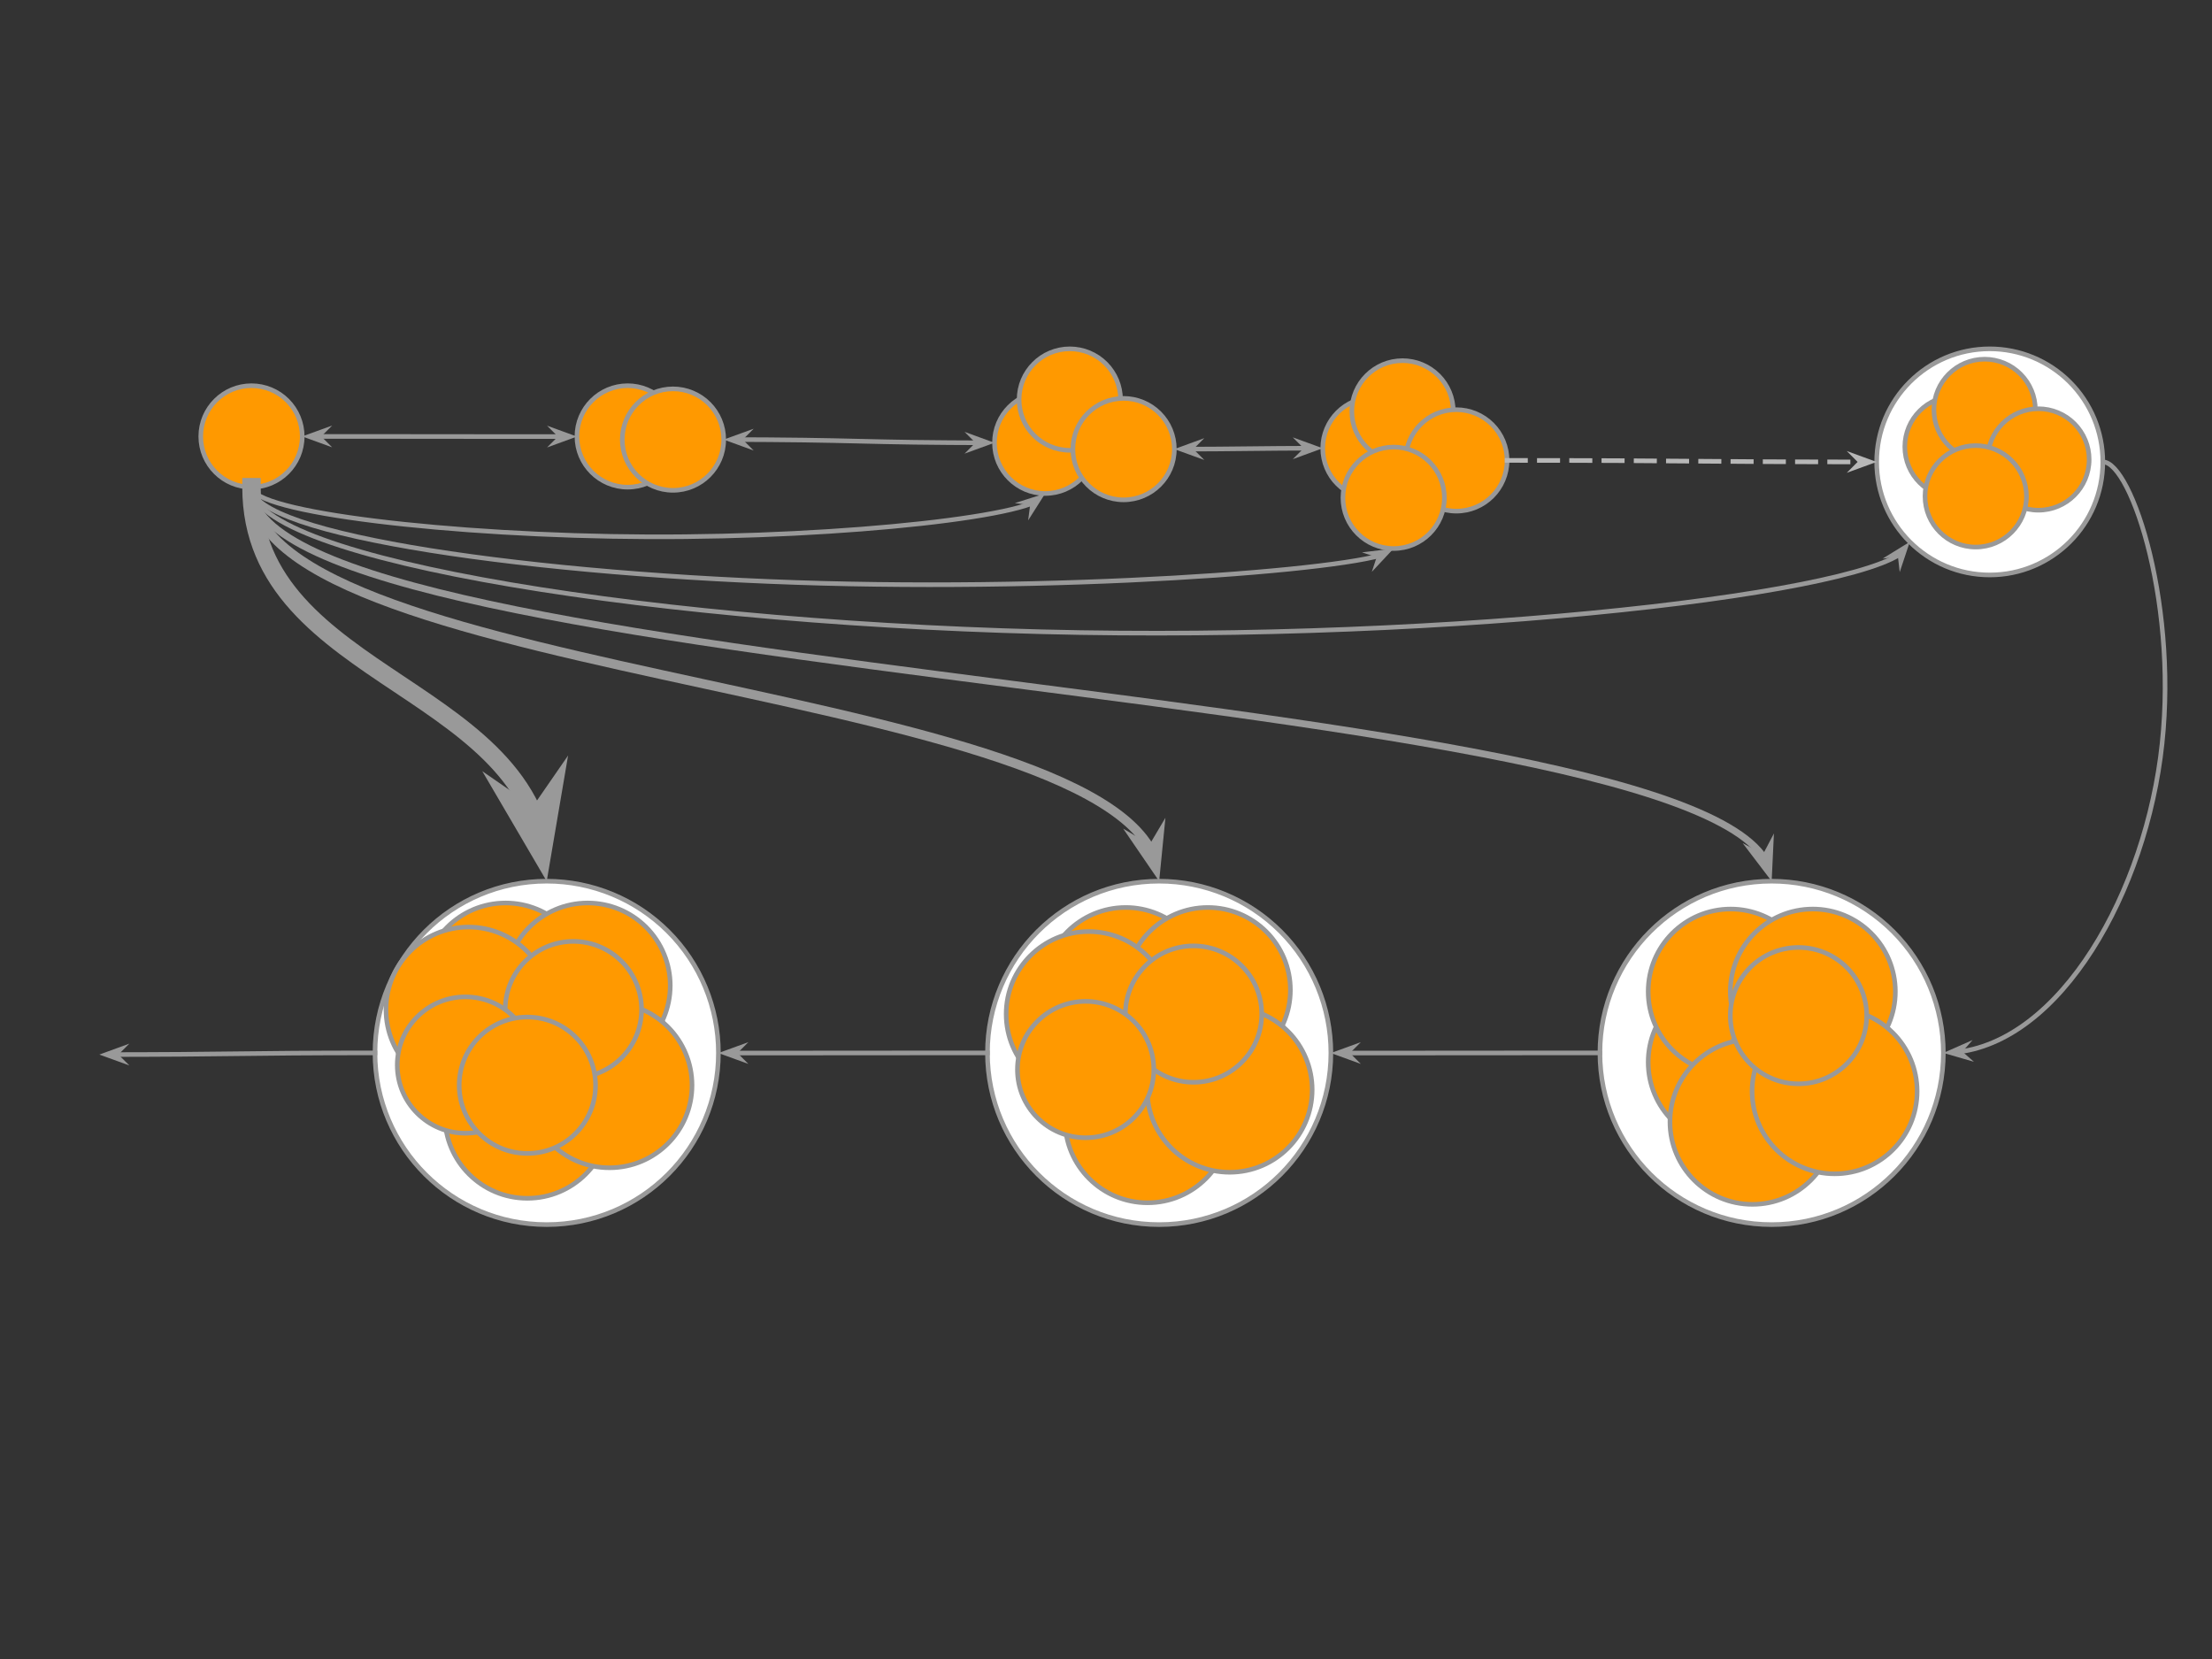 <?xml version="1.0"?>
<svg version="1.1" viewBox="0.0 0.0 960.0 720.0" fill="none" stroke="none" stroke-linecap="square" stroke-miterlimit="10" xmlns:xlink="http://www.w3.org/1999/xlink" xmlns="http://www.w3.org/2000/svg" width="960.0" height="720.0"><rect x="0.0" y="0.0" width="960.0" height="720.0" fill="#333333" stroke="none"/><clipPath id="p.0"><path d="m0 0l960.0 0l0 720.0l-960.0 0l0 -720.0z" clip-rule="nonzero"></path></clipPath><g clip-path="url(#p.0)"><path fill="#000000" fill-opacity="0.0" d="m0 0l960.0 0l0 720.0l-960.0 0z" fill-rule="evenodd"></path><path fill="#ff9900" d="m87.131 189.409l0 0c0 -12.159 9.857 -22.016 22.016 -22.016l0 0c5.839 0 11.439 2.32 15.567 6.448c4.129 4.129 6.448 9.729 6.448 15.567l0 0c0 12.159 -9.857 22.016 -22.016 22.016l0 0c-12.159 0 -22.016 -9.857 -22.016 -22.016z" fill-rule="evenodd"></path><path stroke="#999999" stroke-width="2.0" stroke-linejoin="round" stroke-linecap="butt" d="m87.131 189.409l0 0c0 -12.159 9.857 -22.016 22.016 -22.016l0 0c5.839 0 11.439 2.32 15.567 6.448c4.129 4.129 6.448 9.729 6.448 15.567l0 0c0 12.159 -9.857 22.016 -22.016 22.016l0 0c-12.159 0 -22.016 -9.857 -22.016 -22.016z" fill-rule="evenodd"></path><path fill="#ffffff" d="m162.748 456.953l0 0c0 -41.156 33.364 -74.52 74.52 -74.52l0 0c19.764 0 38.718 7.851 52.693 21.826c13.975 13.975 21.826 32.93 21.826 52.693l0 0c0 41.156 -33.364 74.52 -74.52 74.52l0 0c-41.156 0 -74.52 -33.364 -74.52 -74.52z" fill-rule="evenodd"></path><path stroke="#999999" stroke-width="2.0" stroke-linejoin="round" stroke-linecap="butt" d="m162.748 456.953l0 0c0 -41.156 33.364 -74.52 74.52 -74.52l0 0c19.764 0 38.718 7.851 52.693 21.826c13.975 13.975 21.826 32.93 21.826 52.693l0 0c0 41.156 -33.364 74.52 -74.52 74.52l0 0c-41.156 0 -74.52 -33.364 -74.52 -74.52z" fill-rule="evenodd"></path><path fill="#ff9900" d="m183.613 458.374l0 0c0 -19.78 16.035 -35.815 35.815 -35.815l0 0c9.499 0 18.609 3.773 25.325 10.49c6.717 6.717 10.49 15.826 10.49 25.325l0 0c0 19.78 -16.035 35.815 -35.815 35.815l0 0c-19.78 0 -35.815 -16.035 -35.815 -35.815z" fill-rule="evenodd"></path><path stroke="#999999" stroke-width="2.0" stroke-linejoin="round" stroke-linecap="butt" d="m183.613 458.374l0 0c0 -19.78 16.035 -35.815 35.815 -35.815l0 0c9.499 0 18.609 3.773 25.325 10.49c6.717 6.717 10.49 15.826 10.49 25.325l0 0c0 19.78 -16.035 35.815 -35.815 35.815l0 0c-19.78 0 -35.815 -16.035 -35.815 -35.815z" fill-rule="evenodd"></path><path fill="#ff9900" d="m183.613 427.708l0 0c0 -19.78 16.035 -35.815 35.815 -35.815l0 0c9.499 0 18.609 3.773 25.325 10.49c6.717 6.717 10.49 15.826 10.49 25.325l0 0c0 19.78 -16.035 35.815 -35.815 35.815l0 0c-19.78 0 -35.815 -16.035 -35.815 -35.815z" fill-rule="evenodd"></path><path stroke="#999999" stroke-width="2.0" stroke-linejoin="round" stroke-linecap="butt" d="m183.613 427.708l0 0c0 -19.78 16.035 -35.815 35.815 -35.815l0 0c9.499 0 18.609 3.773 25.325 10.49c6.717 6.717 10.49 15.826 10.49 25.325l0 0c0 19.78 -16.035 35.815 -35.815 35.815l0 0c-19.78 0 -35.815 -16.035 -35.815 -35.815z" fill-rule="evenodd"></path><path fill="#ff9900" d="m219.253 458.374l0 0c0 -19.78 16.035 -35.815 35.815 -35.815l0 0c9.499 0 18.609 3.773 25.325 10.49c6.717 6.717 10.49 15.826 10.49 25.325l0 0c0 19.78 -16.035 35.815 -35.815 35.815l0 0c-19.78 0 -35.815 -16.035 -35.815 -35.815z" fill-rule="evenodd"></path><path stroke="#999999" stroke-width="2.0" stroke-linejoin="round" stroke-linecap="butt" d="m219.253 458.374l0 0c0 -19.78 16.035 -35.815 35.815 -35.815l0 0c9.499 0 18.609 3.773 25.325 10.49c6.717 6.717 10.49 15.826 10.49 25.325l0 0c0 19.78 -16.035 35.815 -35.815 35.815l0 0c-19.78 0 -35.815 -16.035 -35.815 -35.815z" fill-rule="evenodd"></path><path fill="#ff9900" d="m193.062 484.241l0 0c0 -19.78 16.035 -35.815 35.815 -35.815l0 0c9.499 0 18.609 3.773 25.325 10.49c6.717 6.717 10.49 15.826 10.49 25.325l0 0c0 19.78 -16.035 35.815 -35.815 35.815l0 0c-19.78 0 -35.815 -16.035 -35.815 -35.815z" fill-rule="evenodd"></path><path stroke="#999999" stroke-width="2.0" stroke-linejoin="round" stroke-linecap="butt" d="m193.062 484.241l0 0c0 -19.78 16.035 -35.815 35.815 -35.815l0 0c9.499 0 18.609 3.773 25.325 10.49c6.717 6.717 10.49 15.826 10.49 25.325l0 0c0 19.78 -16.035 35.815 -35.815 35.815l0 0c-19.78 0 -35.815 -16.035 -35.815 -35.815z" fill-rule="evenodd"></path><path fill="#ff9900" d="m219.253 427.708l0 0c0 -19.78 16.035 -35.815 35.815 -35.815l0 0c9.499 0 18.609 3.773 25.325 10.49c6.717 6.717 10.49 15.826 10.49 25.325l0 0c0 19.78 -16.035 35.815 -35.815 35.815l0 0c-19.78 0 -35.815 -16.035 -35.815 -35.815z" fill-rule="evenodd"></path><path stroke="#999999" stroke-width="2.0" stroke-linejoin="round" stroke-linecap="butt" d="m219.253 427.708l0 0c0 -19.78 16.035 -35.815 35.815 -35.815l0 0c9.499 0 18.609 3.773 25.325 10.49c6.717 6.717 10.49 15.826 10.49 25.325l0 0c0 19.78 -16.035 35.815 -35.815 35.815l0 0c-19.78 0 -35.815 -16.035 -35.815 -35.815z" fill-rule="evenodd"></path><path fill="#ff9900" d="m228.707 470.992l0 0c0 -19.78 16.035 -35.815 35.815 -35.815l0 0c9.499 0 18.609 3.773 25.325 10.49c6.717 6.717 10.49 15.826 10.49 25.325l0 0c0 19.78 -16.035 35.815 -35.815 35.815l0 0c-19.78 0 -35.815 -16.035 -35.815 -35.815z" fill-rule="evenodd"></path><path stroke="#999999" stroke-width="2.0" stroke-linejoin="round" stroke-linecap="butt" d="m228.707 470.992l0 0c0 -19.78 16.035 -35.815 35.815 -35.815l0 0c9.499 0 18.609 3.773 25.325 10.49c6.717 6.717 10.49 15.826 10.49 25.325l0 0c0 19.78 -16.035 35.815 -35.815 35.815l0 0c-19.78 0 -35.815 -16.035 -35.815 -35.815z" fill-rule="evenodd"></path><path fill="#ff9900" d="m167.524 438.152l0 0c0 -19.78 16.035 -35.815 35.815 -35.815l0 0c9.499 0 18.609 3.773 25.325 10.49c6.717 6.717 10.49 15.826 10.49 25.325l0 0c0 19.78 -16.035 35.815 -35.815 35.815l0 0c-19.78 0 -35.815 -16.035 -35.815 -35.815z" fill-rule="evenodd"></path><path stroke="#999999" stroke-width="2.0" stroke-linejoin="round" stroke-linecap="butt" d="m167.524 438.152l0 0c0 -19.78 16.035 -35.815 35.815 -35.815l0 0c9.499 0 18.609 3.773 25.325 10.49c6.717 6.717 10.49 15.826 10.49 25.325l0 0c0 19.78 -16.035 35.815 -35.815 35.815l0 0c-19.78 0 -35.815 -16.035 -35.815 -35.815z" fill-rule="evenodd"></path><path fill="#ff9900" d="m219.253 438.152l0 0c0 -16.342 13.248 -29.59 29.59 -29.59l0 0c7.848 0 15.374 3.118 20.923 8.667c5.549 5.549 8.667 13.076 8.667 20.923l0 0c0 16.342 -13.248 29.59 -29.59 29.59l0 0c-16.342 0 -29.59 -13.248 -29.59 -29.59z" fill-rule="evenodd"></path><path stroke="#999999" stroke-width="2.0" stroke-linejoin="round" stroke-linecap="butt" d="m219.253 438.152l0 0c0 -16.342 13.248 -29.59 29.59 -29.59l0 0c7.848 0 15.374 3.118 20.923 8.667c5.549 5.549 8.667 13.076 8.667 20.923l0 0c0 16.342 -13.248 29.59 -29.59 29.59l0 0c-16.342 0 -29.59 -13.248 -29.59 -29.59z" fill-rule="evenodd"></path><path fill="#ff9900" d="m172.412 462.227l0 0c0 -16.343 13.249 -29.592 29.592 -29.592l0 0c7.848 0 15.375 3.118 20.925 8.667c5.55 5.55 8.667 13.076 8.667 20.925l0 0c0 16.343 -13.249 29.592 -29.592 29.592l0 0c-16.343 0 -29.592 -13.249 -29.592 -29.592z" fill-rule="evenodd"></path><path stroke="#999999" stroke-width="2.0" stroke-linejoin="round" stroke-linecap="butt" d="m172.412 462.227l0 0c0 -16.343 13.249 -29.592 29.592 -29.592l0 0c7.848 0 15.375 3.118 20.925 8.667c5.55 5.55 8.667 13.076 8.667 20.925l0 0c0 16.343 -13.249 29.592 -29.592 29.592l0 0c-16.343 0 -29.592 -13.249 -29.592 -29.592z" fill-rule="evenodd"></path><path fill="#ff9900" d="m199.287 470.992l0 0c0 -16.342 13.248 -29.59 29.59 -29.59l0 0c7.848 0 15.374 3.117 20.923 8.667c5.549 5.549 8.667 13.076 8.667 20.923l0 0c0 16.342 -13.248 29.59 -29.59 29.59l0 0c-16.342 0 -29.59 -13.248 -29.59 -29.59z" fill-rule="evenodd"></path><path stroke="#999999" stroke-width="2.0" stroke-linejoin="round" stroke-linecap="butt" d="m199.287 470.992l0 0c0 -16.342 13.248 -29.59 29.59 -29.59l0 0c7.848 0 15.374 3.117 20.923 8.667c5.549 5.549 8.667 13.076 8.667 20.923l0 0c0 16.342 -13.248 29.59 -29.59 29.59l0 0c-16.342 0 -29.59 -13.248 -29.59 -29.59z" fill-rule="evenodd"></path><path fill="#ffffff" d="m428.556 456.953l0 0c0 -41.156 33.364 -74.52 74.52 -74.52l0 0c19.764 0 38.718 7.851 52.693 21.826c13.975 13.975 21.826 32.93 21.826 52.693l0 0c0 41.156 -33.364 74.52 -74.52 74.52l0 0c-41.156 0 -74.52 -33.364 -74.52 -74.52z" fill-rule="evenodd"></path><path stroke="#999999" stroke-width="2.0" stroke-linejoin="round" stroke-linecap="butt" d="m428.556 456.953l0 0c0 -41.156 33.364 -74.52 74.52 -74.52l0 0c19.764 0 38.718 7.851 52.693 21.826c13.975 13.975 21.826 32.93 21.826 52.693l0 0c0 41.156 -33.364 74.52 -74.52 74.52l0 0c-41.156 0 -74.52 -33.364 -74.52 -74.52z" fill-rule="evenodd"></path><path fill="#ff9900" d="m452.762 460.322l0 0c0 -19.777 16.033 -35.81 35.81 -35.81l0 0c9.497 0 18.606 3.773 25.322 10.489c6.716 6.716 10.489 15.824 10.489 25.322l0 0c0 19.777 -16.033 35.81 -35.81 35.81l0 0c-19.777 0 -35.81 -16.033 -35.81 -35.81z" fill-rule="evenodd"></path><path stroke="#999999" stroke-width="2.0" stroke-linejoin="round" stroke-linecap="butt" d="m452.762 460.322l0 0c0 -19.777 16.033 -35.81 35.81 -35.81l0 0c9.497 0 18.606 3.773 25.322 10.489c6.716 6.716 10.489 15.824 10.489 25.322l0 0c0 19.777 -16.033 35.81 -35.81 35.81l0 0c-19.777 0 -35.81 -16.033 -35.81 -35.81z" fill-rule="evenodd"></path><path fill="#ff9900" d="m452.762 429.656l0 0c0 -19.777 16.033 -35.81 35.81 -35.81l0 0c9.497 0 18.606 3.773 25.322 10.489c6.716 6.716 10.489 15.824 10.489 25.322l0 0c0 19.777 -16.033 35.81 -35.81 35.81l0 0c-19.777 0 -35.81 -16.033 -35.81 -35.81z" fill-rule="evenodd"></path><path stroke="#999999" stroke-width="2.0" stroke-linejoin="round" stroke-linecap="butt" d="m452.762 429.656l0 0c0 -19.777 16.033 -35.81 35.81 -35.81l0 0c9.497 0 18.606 3.773 25.322 10.489c6.716 6.716 10.489 15.824 10.489 25.322l0 0c0 19.777 -16.033 35.81 -35.81 35.81l0 0c-19.777 0 -35.81 -16.033 -35.81 -35.81z" fill-rule="evenodd"></path><path fill="#ff9900" d="m488.403 460.322l0 0c0 -19.777 16.033 -35.81 35.81 -35.81l0 0c9.497 0 18.606 3.773 25.322 10.489c6.716 6.716 10.489 15.824 10.489 25.322l0 0c0 19.777 -16.033 35.81 -35.81 35.81l0 0c-19.777 0 -35.81 -16.033 -35.81 -35.81z" fill-rule="evenodd"></path><path stroke="#999999" stroke-width="2.0" stroke-linejoin="round" stroke-linecap="butt" d="m488.403 460.322l0 0c0 -19.777 16.033 -35.81 35.81 -35.81l0 0c9.497 0 18.606 3.773 25.322 10.489c6.716 6.716 10.489 15.824 10.489 25.322l0 0c0 19.777 -16.033 35.81 -35.81 35.81l0 0c-19.777 0 -35.81 -16.033 -35.81 -35.81z" fill-rule="evenodd"></path><path fill="#ff9900" d="m462.212 486.189l0 0c0 -19.777 16.033 -35.81 35.81 -35.81l0 0c9.497 0 18.606 3.773 25.322 10.489c6.716 6.716 10.489 15.824 10.489 25.322l0 0c0 19.777 -16.033 35.81 -35.81 35.81l0 0c-19.777 0 -35.81 -16.033 -35.81 -35.81z" fill-rule="evenodd"></path><path stroke="#999999" stroke-width="2.0" stroke-linejoin="round" stroke-linecap="butt" d="m462.212 486.189l0 0c0 -19.777 16.033 -35.81 35.81 -35.81l0 0c9.497 0 18.606 3.773 25.322 10.489c6.716 6.716 10.489 15.824 10.489 25.322l0 0c0 19.777 -16.033 35.81 -35.81 35.81l0 0c-19.777 0 -35.81 -16.033 -35.81 -35.81z" fill-rule="evenodd"></path><path fill="#ff9900" d="m488.403 429.656l0 0c0 -19.777 16.033 -35.81 35.81 -35.81l0 0c9.497 0 18.606 3.773 25.322 10.489c6.716 6.716 10.489 15.824 10.489 25.322l0 0c0 19.777 -16.033 35.81 -35.81 35.81l0 0c-19.777 0 -35.81 -16.033 -35.81 -35.81z" fill-rule="evenodd"></path><path stroke="#999999" stroke-width="2.0" stroke-linejoin="round" stroke-linecap="butt" d="m488.403 429.656l0 0c0 -19.777 16.033 -35.81 35.81 -35.81l0 0c9.497 0 18.606 3.773 25.322 10.489c6.716 6.716 10.489 15.824 10.489 25.322l0 0c0 19.777 -16.033 35.81 -35.81 35.81l0 0c-19.777 0 -35.81 -16.033 -35.81 -35.81z" fill-rule="evenodd"></path><path fill="#ff9900" d="m497.856 472.939l0 0c0 -19.777 16.033 -35.81 35.81 -35.81l0 0c9.497 0 18.606 3.773 25.322 10.489c6.716 6.716 10.489 15.824 10.489 25.322l0 0c0 19.777 -16.033 35.81 -35.81 35.81l0 0c-19.777 0 -35.81 -16.033 -35.81 -35.81z" fill-rule="evenodd"></path><path stroke="#999999" stroke-width="2.0" stroke-linejoin="round" stroke-linecap="butt" d="m497.856 472.939l0 0c0 -19.777 16.033 -35.81 35.81 -35.81l0 0c9.497 0 18.606 3.773 25.322 10.489c6.716 6.716 10.489 15.824 10.489 25.322l0 0c0 19.777 -16.033 35.81 -35.81 35.81l0 0c-19.777 0 -35.81 -16.033 -35.81 -35.81z" fill-rule="evenodd"></path><path fill="#ff9900" d="m436.674 440.1l0 0c0 -19.777 16.033 -35.81 35.81 -35.81l0 0c9.497 0 18.606 3.773 25.322 10.489c6.716 6.716 10.489 15.824 10.489 25.322l0 0c0 19.777 -16.033 35.81 -35.81 35.81l0 0c-19.777 0 -35.81 -16.033 -35.81 -35.81z" fill-rule="evenodd"></path><path stroke="#999999" stroke-width="2.0" stroke-linejoin="round" stroke-linecap="butt" d="m436.674 440.1l0 0c0 -19.777 16.033 -35.81 35.81 -35.81l0 0c9.497 0 18.606 3.773 25.322 10.489c6.716 6.716 10.489 15.824 10.489 25.322l0 0c0 19.777 -16.033 35.81 -35.81 35.81l0 0c-19.777 0 -35.81 -16.033 -35.81 -35.81z" fill-rule="evenodd"></path><path fill="#ff9900" d="m488.403 440.107l0 0c0 -16.343 13.249 -29.592 29.592 -29.592l0 0c7.848 0 15.375 3.118 20.925 8.667c5.55 5.55 8.667 13.076 8.667 20.925l0 0c0 16.343 -13.249 29.592 -29.592 29.592l0 0c-16.343 0 -29.592 -13.249 -29.592 -29.592z" fill-rule="evenodd"></path><path stroke="#999999" stroke-width="2.0" stroke-linejoin="round" stroke-linecap="butt" d="m488.403 440.107l0 0c0 -16.343 13.249 -29.592 29.592 -29.592l0 0c7.848 0 15.375 3.118 20.925 8.667c5.55 5.55 8.667 13.076 8.667 20.925l0 0c0 16.343 -13.249 29.592 -29.592 29.592l0 0c-16.343 0 -29.592 -13.249 -29.592 -29.592z" fill-rule="evenodd"></path><path fill="#ff9900" d="m441.562 464.18l0 0c0 -16.343 13.249 -29.592 29.592 -29.592l0 0c7.848 0 15.375 3.118 20.925 8.667c5.55 5.55 8.667 13.076 8.667 20.925l0 0c0 16.343 -13.249 29.592 -29.592 29.592l0 0c-16.343 0 -29.592 -13.249 -29.592 -29.592z" fill-rule="evenodd"></path><path stroke="#999999" stroke-width="2.0" stroke-linejoin="round" stroke-linecap="butt" d="m441.562 464.18l0 0c0 -16.343 13.249 -29.592 29.592 -29.592l0 0c7.848 0 15.375 3.118 20.925 8.667c5.55 5.55 8.667 13.076 8.667 20.925l0 0c0 16.343 -13.249 29.592 -29.592 29.592l0 0c-16.343 0 -29.592 -13.249 -29.592 -29.592z" fill-rule="evenodd"></path><path fill="#ffffff" d="m694.365 456.953l0 0c0 -41.156 33.364 -74.52 74.52 -74.52l0 0c19.764 0 38.718 7.851 52.693 21.826c13.975 13.975 21.826 32.93 21.826 52.693l0 0c0 41.156 -33.364 74.52 -74.52 74.52l0 0c-41.156 0 -74.52 -33.364 -74.52 -74.52z" fill-rule="evenodd"></path><path stroke="#999999" stroke-width="2.0" stroke-linejoin="round" stroke-linecap="butt" d="m694.365 456.953l0 0c0 -41.156 33.364 -74.52 74.52 -74.52l0 0c19.764 0 38.718 7.851 52.693 21.826c13.975 13.975 21.826 32.93 21.826 52.693l0 0c0 41.156 -33.364 74.52 -74.52 74.52l0 0c-41.156 0 -74.52 -33.364 -74.52 -74.52z" fill-rule="evenodd"></path><path fill="#ff9900" d="m715.311 461l0 0c0 -19.777 16.033 -35.81 35.81 -35.81l0 0c9.497 0 18.606 3.773 25.322 10.489c6.716 6.716 10.489 15.824 10.489 25.322l0 0c0 19.777 -16.033 35.81 -35.81 35.81l0 0c-19.777 0 -35.81 -16.033 -35.81 -35.81z" fill-rule="evenodd"></path><path stroke="#999999" stroke-width="2.0" stroke-linejoin="round" stroke-linecap="butt" d="m715.311 461l0 0c0 -19.777 16.033 -35.81 35.81 -35.81l0 0c9.497 0 18.606 3.773 25.322 10.489c6.716 6.716 10.489 15.824 10.489 25.322l0 0c0 19.777 -16.033 35.81 -35.81 35.81l0 0c-19.777 0 -35.81 -16.033 -35.81 -35.81z" fill-rule="evenodd"></path><path fill="#ff9900" d="m715.311 430.334l0 0c0 -19.777 16.033 -35.81 35.81 -35.81l0 0c9.497 0 18.606 3.773 25.322 10.489c6.716 6.716 10.489 15.824 10.489 25.322l0 0c0 19.777 -16.033 35.81 -35.81 35.81l0 0c-19.777 0 -35.81 -16.033 -35.81 -35.81z" fill-rule="evenodd"></path><path stroke="#999999" stroke-width="2.0" stroke-linejoin="round" stroke-linecap="butt" d="m715.311 430.334l0 0c0 -19.777 16.033 -35.81 35.81 -35.81l0 0c9.497 0 18.606 3.773 25.322 10.489c6.716 6.716 10.489 15.824 10.489 25.322l0 0c0 19.777 -16.033 35.81 -35.81 35.81l0 0c-19.777 0 -35.81 -16.033 -35.81 -35.81z" fill-rule="evenodd"></path><path fill="#ff9900" d="m750.951 461l0 0c0 -19.777 16.033 -35.81 35.81 -35.81l0 0c9.497 0 18.606 3.773 25.322 10.489c6.716 6.716 10.489 15.824 10.489 25.322l0 0c0 19.777 -16.033 35.81 -35.81 35.81l0 0c-19.777 0 -35.81 -16.033 -35.81 -35.81z" fill-rule="evenodd"></path><path stroke="#999999" stroke-width="2.0" stroke-linejoin="round" stroke-linecap="butt" d="m750.951 461l0 0c0 -19.777 16.033 -35.81 35.81 -35.81l0 0c9.497 0 18.606 3.773 25.322 10.489c6.716 6.716 10.489 15.824 10.489 25.322l0 0c0 19.777 -16.033 35.81 -35.81 35.81l0 0c-19.777 0 -35.81 -16.033 -35.81 -35.81z" fill-rule="evenodd"></path><path fill="#ff9900" d="m724.76 486.867l0 0c0 -19.777 16.033 -35.81 35.81 -35.81l0 0c9.497 0 18.606 3.773 25.322 10.489c6.716 6.716 10.489 15.824 10.489 25.322l0 0c0 19.777 -16.033 35.81 -35.81 35.81l0 0c-19.777 0 -35.81 -16.033 -35.81 -35.81z" fill-rule="evenodd"></path><path stroke="#999999" stroke-width="2.0" stroke-linejoin="round" stroke-linecap="butt" d="m724.76 486.867l0 0c0 -19.777 16.033 -35.81 35.81 -35.81l0 0c9.497 0 18.606 3.773 25.322 10.489c6.716 6.716 10.489 15.824 10.489 25.322l0 0c0 19.777 -16.033 35.81 -35.81 35.81l0 0c-19.777 0 -35.81 -16.033 -35.81 -35.81z" fill-rule="evenodd"></path><path fill="#ff9900" d="m750.951 430.334l0 0c0 -19.777 16.033 -35.81 35.81 -35.81l0 0c9.497 0 18.606 3.773 25.322 10.489c6.716 6.716 10.489 15.824 10.489 25.322l0 0c0 19.777 -16.033 35.81 -35.81 35.81l0 0c-19.777 0 -35.81 -16.033 -35.81 -35.81z" fill-rule="evenodd"></path><path stroke="#999999" stroke-width="2.0" stroke-linejoin="round" stroke-linecap="butt" d="m750.951 430.334l0 0c0 -19.777 16.033 -35.81 35.81 -35.81l0 0c9.497 0 18.606 3.773 25.322 10.489c6.716 6.716 10.489 15.824 10.489 25.322l0 0c0 19.777 -16.033 35.81 -35.81 35.81l0 0c-19.777 0 -35.81 -16.033 -35.81 -35.81z" fill-rule="evenodd"></path><path fill="#ff9900" d="m760.405 473.618l0 0c0 -19.777 16.033 -35.81 35.81 -35.81l0 0c9.497 0 18.606 3.773 25.322 10.489c6.716 6.716 10.489 15.824 10.489 25.322l0 0c0 19.777 -16.033 35.81 -35.81 35.81l0 0c-19.777 0 -35.81 -16.033 -35.81 -35.81z" fill-rule="evenodd"></path><path stroke="#999999" stroke-width="2.0" stroke-linejoin="round" stroke-linecap="butt" d="m760.405 473.618l0 0c0 -19.777 16.033 -35.81 35.81 -35.81l0 0c9.497 0 18.606 3.773 25.322 10.489c6.716 6.716 10.489 15.824 10.489 25.322l0 0c0 19.777 -16.033 35.81 -35.81 35.81l0 0c-19.777 0 -35.81 -16.033 -35.81 -35.81z" fill-rule="evenodd"></path><path fill="#ff9900" d="m750.951 440.786l0 0c0 -16.343 13.249 -29.592 29.592 -29.592l0 0c7.848 0 15.375 3.118 20.925 8.667c5.55 5.55 8.667 13.076 8.667 20.925l0 0c0 16.343 -13.249 29.592 -29.592 29.592l0 0c-16.343 0 -29.592 -13.249 -29.592 -29.592z" fill-rule="evenodd"></path><path stroke="#999999" stroke-width="2.0" stroke-linejoin="round" stroke-linecap="butt" d="m750.951 440.786l0 0c0 -16.343 13.249 -29.592 29.592 -29.592l0 0c7.848 0 15.375 3.118 20.925 8.667c5.55 5.55 8.667 13.076 8.667 20.925l0 0c0 16.343 -13.249 29.592 -29.592 29.592l0 0c-16.343 0 -29.592 -13.249 -29.592 -29.592z" fill-rule="evenodd"></path><path fill="#ff9900" d="m250.391 189.409l0 0c0 -12.159 9.857 -22.016 22.016 -22.016l0 0c5.839 0 11.439 2.32 15.567 6.448c4.129 4.129 6.448 9.729 6.448 15.567l0 0c0 12.159 -9.857 22.016 -22.016 22.016l0 0c-12.159 0 -22.016 -9.857 -22.016 -22.016z" fill-rule="evenodd"></path><path stroke="#999999" stroke-width="2.0" stroke-linejoin="round" stroke-linecap="butt" d="m250.391 189.409l0 0c0 -12.159 9.857 -22.016 22.016 -22.016l0 0c5.839 0 11.439 2.32 15.567 6.448c4.129 4.129 6.448 9.729 6.448 15.567l0 0c0 12.159 -9.857 22.016 -22.016 22.016l0 0c-12.159 0 -22.016 -9.857 -22.016 -22.016z" fill-rule="evenodd"></path><path fill="#ff9900" d="m270.063 190.78l0 0c0 -12.159 9.857 -22.016 22.016 -22.016l0 0c5.839 0 11.439 2.32 15.567 6.448c4.129 4.129 6.448 9.729 6.448 15.567l0 0c0 12.159 -9.857 22.016 -22.016 22.016l0 0c-12.159 0 -22.016 -9.857 -22.016 -22.016z" fill-rule="evenodd"></path><path stroke="#999999" stroke-width="2.0" stroke-linejoin="round" stroke-linecap="butt" d="m270.063 190.78l0 0c0 -12.159 9.857 -22.016 22.016 -22.016l0 0c5.839 0 11.439 2.32 15.567 6.448c4.129 4.129 6.448 9.729 6.448 15.567l0 0c0 12.159 -9.857 22.016 -22.016 22.016l0 0c-12.159 0 -22.016 -9.857 -22.016 -22.016z" fill-rule="evenodd"></path><path fill="#ff9900" d="m431.606 192.155l0 0c0 -12.159 9.857 -22.016 22.016 -22.016l0 0c5.839 0 11.439 2.32 15.568 6.448c4.129 4.129 6.448 9.729 6.448 15.567l0 0c0 12.159 -9.857 22.016 -22.016 22.016l0 0c-12.159 0 -22.016 -9.857 -22.016 -22.016z" fill-rule="evenodd"></path><path stroke="#999999" stroke-width="2.0" stroke-linejoin="round" stroke-linecap="butt" d="m431.606 192.155l0 0c0 -12.159 9.857 -22.016 22.016 -22.016l0 0c5.839 0 11.439 2.32 15.568 6.448c4.129 4.129 6.448 9.729 6.448 15.567l0 0c0 12.159 -9.857 22.016 -22.016 22.016l0 0c-12.159 0 -22.016 -9.857 -22.016 -22.016z" fill-rule="evenodd"></path><path fill="#ff9900" d="m442.286 173.407l0 0c0 -12.159 9.857 -22.016 22.016 -22.016l0 0c5.839 0 11.439 2.32 15.567 6.448c4.129 4.129 6.448 9.729 6.448 15.567l0 0c0 12.159 -9.857 22.016 -22.016 22.016l0 0c-12.159 0 -22.016 -9.857 -22.016 -22.016z" fill-rule="evenodd"></path><path stroke="#999999" stroke-width="2.0" stroke-linejoin="round" stroke-linecap="butt" d="m442.286 173.407l0 0c0 -12.159 9.857 -22.016 22.016 -22.016l0 0c5.839 0 11.439 2.32 15.567 6.448c4.129 4.129 6.448 9.729 6.448 15.567l0 0c0 12.159 -9.857 22.016 -22.016 22.016l0 0c-12.159 0 -22.016 -9.857 -22.016 -22.016z" fill-rule="evenodd"></path><path fill="#ff9900" d="m465.625 194.911l0 0c0 -12.159 9.857 -22.016 22.016 -22.016l0 0c5.839 0 11.439 2.32 15.568 6.448c4.129 4.129 6.448 9.729 6.448 15.567l0 0c0 12.159 -9.857 22.016 -22.016 22.016l0 0c-12.159 0 -22.016 -9.857 -22.016 -22.016z" fill-rule="evenodd"></path><path stroke="#999999" stroke-width="2.0" stroke-linejoin="round" stroke-linecap="butt" d="m465.625 194.911l0 0c0 -12.159 9.857 -22.016 22.016 -22.016l0 0c5.839 0 11.439 2.32 15.568 6.448c4.129 4.129 6.448 9.729 6.448 15.567l0 0c0 12.159 -9.857 22.016 -22.016 22.016l0 0c-12.159 0 -22.016 -9.857 -22.016 -22.016z" fill-rule="evenodd"></path><path fill="#ff9900" d="m574.066 194.538l0 0c0 -12.159 9.857 -22.016 22.016 -22.016l0 0c5.839 0 11.439 2.32 15.568 6.448c4.129 4.129 6.448 9.729 6.448 15.567l0 0c0 12.159 -9.857 22.016 -22.016 22.016l0 0c-12.159 0 -22.016 -9.857 -22.016 -22.016z" fill-rule="evenodd"></path><path stroke="#999999" stroke-width="2.0" stroke-linejoin="round" stroke-linecap="butt" d="m574.066 194.538l0 0c0 -12.159 9.857 -22.016 22.016 -22.016l0 0c5.839 0 11.439 2.32 15.568 6.448c4.129 4.129 6.448 9.729 6.448 15.567l0 0c0 12.159 -9.857 22.016 -22.016 22.016l0 0c-12.159 0 -22.016 -9.857 -22.016 -22.016z" fill-rule="evenodd"></path><path fill="#ff9900" d="m586.69 178.538l0 0c0 -12.159 9.857 -22.016 22.016 -22.016l0 0c5.839 0 11.439 2.32 15.567 6.448c4.129 4.129 6.448 9.729 6.448 15.567l0 0c0 12.159 -9.857 22.016 -22.016 22.016l0 0c-12.159 0 -22.016 -9.857 -22.016 -22.016z" fill-rule="evenodd"></path><path stroke="#999999" stroke-width="2.0" stroke-linejoin="round" stroke-linecap="butt" d="m586.69 178.538l0 0c0 -12.159 9.857 -22.016 22.016 -22.016l0 0c5.839 0 11.439 2.32 15.567 6.448c4.129 4.129 6.448 9.729 6.448 15.567l0 0c0 12.159 -9.857 22.016 -22.016 22.016l0 0c-12.159 0 -22.016 -9.857 -22.016 -22.016z" fill-rule="evenodd"></path><path fill="#ff9900" d="m610.029 199.814l0 0c0 -12.159 9.857 -22.016 22.016 -22.016l0 0c5.839 0 11.439 2.32 15.568 6.448c4.129 4.129 6.448 9.729 6.448 15.567l0 0c0 12.159 -9.857 22.016 -22.016 22.016l0 0c-12.159 0 -22.016 -9.857 -22.016 -22.016z" fill-rule="evenodd"></path><path stroke="#999999" stroke-width="2.0" stroke-linejoin="round" stroke-linecap="butt" d="m610.029 199.814l0 0c0 -12.159 9.857 -22.016 22.016 -22.016l0 0c5.839 0 11.439 2.32 15.568 6.448c4.129 4.129 6.448 9.729 6.448 15.567l0 0c0 12.159 -9.857 22.016 -22.016 22.016l0 0c-12.159 0 -22.016 -9.857 -22.016 -22.016z" fill-rule="evenodd"></path><path fill="#ff9900" d="m582.827 216.045l0 0c0 -12.159 9.857 -22.016 22.016 -22.016l0 0c5.839 0 11.439 2.32 15.568 6.448c4.129 4.129 6.448 9.729 6.448 15.567l0 0c0 12.159 -9.857 22.016 -22.016 22.016l0 0c-12.159 0 -22.016 -9.857 -22.016 -22.016z" fill-rule="evenodd"></path><path stroke="#999999" stroke-width="2.0" stroke-linejoin="round" stroke-linecap="butt" d="m582.827 216.045l0 0c0 -12.159 9.857 -22.016 22.016 -22.016l0 0c5.839 0 11.439 2.32 15.568 6.448c4.129 4.129 6.448 9.729 6.448 15.567l0 0c0 12.159 -9.857 22.016 -22.016 22.016l0 0c-12.159 0 -22.016 -9.857 -22.016 -22.016z" fill-rule="evenodd"></path><path fill="#ffffff" d="m814.47 200.462l0 0c0 -27.101 21.97 -49.071 49.071 -49.071l0 0c13.014 0 25.496 5.17 34.698 14.373c9.203 9.203 14.373 21.684 14.373 34.698l0 0c0 27.101 -21.97 49.071 -49.071 49.071l0 0c-27.101 0 -49.071 -21.97 -49.071 -49.071z" fill-rule="evenodd"></path><path stroke="#999999" stroke-width="2.0" stroke-linejoin="round" stroke-linecap="butt" d="m814.47 200.462l0 0c0 -27.101 21.97 -49.071 49.071 -49.071l0 0c13.014 0 25.496 5.17 34.698 14.373c9.203 9.203 14.373 21.684 14.373 34.698l0 0c0 27.101 -21.97 49.071 -49.071 49.071l0 0c-27.101 0 -49.071 -21.97 -49.071 -49.071z" fill-rule="evenodd"></path><path fill="#ff9900" d="m826.688 193.903l0 0c0 -12.159 9.857 -22.016 22.016 -22.016l0 0c5.839 0 11.439 2.32 15.567 6.448c4.129 4.129 6.448 9.729 6.448 15.567l0 0c0 12.159 -9.857 22.016 -22.016 22.016l0 0c-12.159 0 -22.016 -9.857 -22.016 -22.016z" fill-rule="evenodd"></path><path stroke="#999999" stroke-width="2.0" stroke-linejoin="round" stroke-linecap="butt" d="m826.688 193.903l0 0c0 -12.159 9.857 -22.016 22.016 -22.016l0 0c5.839 0 11.439 2.32 15.567 6.448c4.129 4.129 6.448 9.729 6.448 15.567l0 0c0 12.159 -9.857 22.016 -22.016 22.016l0 0c-12.159 0 -22.016 -9.857 -22.016 -22.016z" fill-rule="evenodd"></path><path fill="#ff9900" d="m839.312 177.903l0 0c0 -12.159 9.857 -22.016 22.016 -22.016l0 0c5.839 0 11.439 2.32 15.568 6.448c4.129 4.129 6.448 9.729 6.448 15.567l0 0c0 12.159 -9.857 22.016 -22.016 22.016l0 0c-12.159 0 -22.016 -9.857 -22.016 -22.016z" fill-rule="evenodd"></path><path stroke="#999999" stroke-width="2.0" stroke-linejoin="round" stroke-linecap="butt" d="m839.312 177.903l0 0c0 -12.159 9.857 -22.016 22.016 -22.016l0 0c5.839 0 11.439 2.32 15.568 6.448c4.129 4.129 6.448 9.729 6.448 15.567l0 0c0 12.159 -9.857 22.016 -22.016 22.016l0 0c-12.159 0 -22.016 -9.857 -22.016 -22.016z" fill-rule="evenodd"></path><path fill="#ff9900" d="m862.651 199.407l0 0c0 -12.159 9.857 -22.016 22.016 -22.016l0 0c5.839 0 11.439 2.32 15.567 6.448c4.129 4.129 6.448 9.729 6.448 15.567l0 0c0 12.159 -9.857 22.016 -22.016 22.016l0 0c-12.159 0 -22.016 -9.857 -22.016 -22.016z" fill-rule="evenodd"></path><path stroke="#999999" stroke-width="2.0" stroke-linejoin="round" stroke-linecap="butt" d="m862.651 199.407l0 0c0 -12.159 9.857 -22.016 22.016 -22.016l0 0c5.839 0 11.439 2.32 15.567 6.448c4.129 4.129 6.448 9.729 6.448 15.567l0 0c0 12.159 -9.857 22.016 -22.016 22.016l0 0c-12.159 0 -22.016 -9.857 -22.016 -22.016z" fill-rule="evenodd"></path><path fill="#ff9900" d="m835.449 215.409l0 0c0 -12.159 9.857 -22.016 22.016 -22.016l0 0c5.839 0 11.439 2.32 15.568 6.448c4.129 4.129 6.448 9.729 6.448 15.567l0 0c0 12.159 -9.857 22.016 -22.016 22.016l0 0c-12.159 0 -22.016 -9.857 -22.016 -22.016z" fill-rule="evenodd"></path><path stroke="#999999" stroke-width="2.0" stroke-linejoin="round" stroke-linecap="butt" d="m835.449 215.409l0 0c0 -12.159 9.857 -22.016 22.016 -22.016l0 0c5.839 0 11.439 2.32 15.568 6.448c4.129 4.129 6.448 9.729 6.448 15.567l0 0c0 12.159 -9.857 22.016 -22.016 22.016l0 0c-12.159 0 -22.016 -9.857 -22.016 -22.016z" fill-rule="evenodd"></path><path fill="#000000" fill-opacity="0.0" d="m912.612 200.462c12.5 0 33.65 64.126 25 128.252c-8.65 64.126 -47.099 128.252 -94.197 128.252" fill-rule="evenodd"></path><path stroke="#999999" stroke-width="2.0" stroke-linejoin="round" stroke-linecap="butt" d="m912.612 200.462c12.5 0 33.65 64.126 25 128.252c-4.325 32.063 -16.099 64.126 -32.68 88.173c-8.29 12.024 -17.782 22.043 -28.145 29.057c-5.182 3.507 -10.581 6.262 -16.156 8.141c-2.788 0.939 -5.62 1.66 -8.491 2.145c-0.359 0.061 -0.718 0.118 -1.078 0.171c-0.18 0.027 -0.36 0.052 -0.54 0.077l-0.266 0.035" fill-rule="evenodd"></path><path fill="#999999" stroke="#999999" stroke-width="2.0" stroke-linecap="butt" d="m850.254 456.513l2.096 -2.393l-6.018 2.652l6.315 1.836z" fill-rule="evenodd"></path><path fill="#000000" fill-opacity="0.0" d="m654.06 199.814c40.102 0 60.154 0.165 80.205 0.331c20.051 0.165 40.102 0.331 80.205 0.331" fill-rule="evenodd"></path><path stroke="#b7b7b7" stroke-width="2.0" stroke-linejoin="round" stroke-linecap="butt" stroke-dasharray="8.0,6.0" d="m654.06 199.814c40.102 0 60.154 0.165 80.205 0.331c10.026 0.083 20.051 0.165 32.583 0.227c6.266 0.031 13.159 0.057 20.991 0.075c3.916 0.009 8.068 0.016 12.493 0.021c2.213 0.002 4.494 0.004 6.848 0.006l0.435 1.2207031E-4" fill-rule="evenodd"></path><path fill="#b7b7b7" stroke="#b7b7b7" stroke-width="2.0" stroke-linecap="butt" d="m807.616 200.473l-2.25 2.249l6.18 -2.248l-6.179 -2.251z" fill-rule="evenodd"></path><path fill="#000000" fill-opacity="0.0" d="m509.656 194.911c16.102 0 24.154 -0.094 32.205 -0.189c8.051 -0.094 16.102 -0.189 32.205 -0.189" fill-rule="evenodd"></path><path stroke="#999999" stroke-width="2.0" stroke-linejoin="round" stroke-linecap="butt" d="m516.51 194.904l3.839 -0.009c3.145 -0.01 5.913 -0.025 8.429 -0.043c5.032 -0.035 9.058 -0.083 13.083 -0.13c4.026 -0.047 8.051 -0.094 13.083 -0.13c2.516 -0.018 5.284 -0.032 8.429 -0.043l3.839 -0.009" fill-rule="evenodd"></path><path fill="#999999" stroke="#999999" stroke-width="2.0" stroke-linecap="butt" d="m516.51 194.904l2.247 -2.251l-6.177 2.256l6.182 2.243z" fill-rule="evenodd"></path><path fill="#999999" stroke="#999999" stroke-width="2.0" stroke-linecap="butt" d="m567.211 194.54l-2.247 2.251l6.177 -2.256l-6.182 -2.243z" fill-rule="evenodd"></path><path fill="#000000" fill-opacity="0.0" d="m314.094 190.78c29.378 0 44.067 0.346 58.756 0.693c14.689 0.346 29.378 0.693 58.756 0.693" fill-rule="evenodd"></path><path stroke="#999999" stroke-width="2.0" stroke-linejoin="round" stroke-linecap="butt" d="m320.949 190.787l3.503 0.008c3.242 0.01 6.283 0.025 9.152 0.044c5.738 0.038 10.787 0.092 15.378 0.157c9.181 0.13 16.525 0.303 23.87 0.476c7.344 0.173 14.689 0.346 23.87 0.476c4.59 0.065 9.64 0.119 15.378 0.157c2.869 0.019 5.91 0.034 9.152 0.044l3.503 0.008" fill-rule="evenodd"></path><path fill="#999999" stroke="#999999" stroke-width="2.0" stroke-linecap="butt" d="m320.949 190.787l2.252 -2.247l-6.182 2.242l6.177 2.256z" fill-rule="evenodd"></path><path fill="#999999" stroke="#999999" stroke-width="2.0" stroke-linecap="butt" d="m424.752 192.158l-2.252 2.247l6.182 -2.242l-6.177 -2.256z" fill-rule="evenodd"></path><path fill="#000000" fill-opacity="0.0" d="m131.163 189.409c29.815 0 44.725 0.016 59.63 0.031c14.906 0.016 29.807 0.031 59.614 0.031" fill-rule="evenodd"></path><path stroke="#999999" stroke-width="2.0" stroke-linejoin="round" stroke-linecap="butt" d="m138.017 189.41l12.945 0.002c5.823 0.002 10.948 0.004 15.607 0.007c9.318 0.006 16.771 0.014 24.224 0.022c7.453 0.008 14.904 0.016 24.219 0.022c4.657 0.003 9.78 0.005 15.602 0.007l12.939 0.002" fill-rule="evenodd"></path><path fill="#999999" stroke="#999999" stroke-width="2.0" stroke-linecap="butt" d="m138.017 189.41l2.249 -2.249l-6.18 2.248l6.179 2.25z" fill-rule="evenodd"></path><path fill="#999999" stroke="#999999" stroke-width="2.0" stroke-linecap="butt" d="m243.553 189.471l-2.249 2.249l6.18 -2.248l-6.179 -2.25z" fill-rule="evenodd"></path><path fill="#000000" fill-opacity="0.0" d="m109.147 211.425c0 31.554 179.921 60.139 359.843 63.108c179.921 2.969 359.843 -19.68 359.843 -39.36" fill-rule="evenodd"></path><path stroke="#999999" stroke-width="2.0" stroke-linejoin="round" stroke-linecap="butt" d="m109.147 211.425c0 31.554 179.921 60.139 359.843 63.108c89.961 1.484 179.921 -3.436 247.392 -11.187c33.735 -3.876 61.848 -8.459 81.527 -13.303c9.839 -2.422 17.57 -4.91 22.841 -7.407c1.318 -0.624 2.482 -1.249 3.487 -1.874l0.341 -0.216" fill-rule="evenodd"></path><path fill="#999999" stroke="#999999" stroke-width="2.0" stroke-linecap="butt" d="m824.577 240.547l0.367 3.16l2.073 -6.241l-5.599 3.448z" fill-rule="evenodd"></path><path fill="#000000" fill-opacity="0.0" d="m109.147 211.425c0 42.752 164.937 64.125 329.874 85.503c164.937 21.378 329.874 42.76 329.874 85.52" fill-rule="evenodd"></path><path stroke="#999999" stroke-width="3.0" stroke-linejoin="round" stroke-linecap="butt" d="m109.147 211.425c0 42.752 164.937 64.125 329.874 85.503c82.469 10.689 164.937 21.379 226.788 34.742c30.926 6.681 56.697 14.031 74.737 22.383c9.02 4.176 16.107 8.602 20.939 13.321c1.208 1.18 2.275 2.378 3.196 3.595c0.23 0.304 0.451 0.61 0.663 0.916c0.106 0.153 0.21 0.307 0.311 0.461l0.184 0.286" fill-rule="evenodd"></path><path fill="#999999" stroke="#999999" stroke-width="3.0" stroke-linecap="butt" d="m765.84 372.632l-4.224 -2.219l5.975 7.848l0.467 -9.853z" fill-rule="evenodd"></path><path fill="#000000" fill-opacity="0.0" d="m109.147 211.425c0 42.752 98.48 64.125 196.961 85.503c98.48 21.378 196.961 42.76 196.961 85.52" fill-rule="evenodd"></path><path stroke="#999999" stroke-width="4.0" stroke-linejoin="round" stroke-linecap="butt" d="m109.147 211.425c0 42.752 98.48 64.125 196.961 85.503c49.24 10.689 98.48 21.379 135.41 34.742c18.465 6.681 33.853 14.031 44.624 22.383c5.386 4.176 9.617 8.602 12.502 13.321c0.361 0.59 0.7 1.184 1.018 1.783l0.006 0.011" fill-rule="evenodd"></path><path fill="#999999" stroke="#999999" stroke-width="4.0" stroke-linecap="butt" d="m499.669 369.169l-5.473 -3.242l7.423 10.857l1.293 -13.089z" fill-rule="evenodd"></path><path fill="#000000" fill-opacity="0.0" d="m109.147 211.425c0 42.752 32.032 64.125 64.063 85.503c32.031 21.378 64.063 42.76 64.063 85.52" fill-rule="evenodd"></path><path stroke="#999999" stroke-width="8.0" stroke-linejoin="round" stroke-linecap="butt" d="m109.147 211.425c0 42.752 32.032 64.125 64.063 85.503c16.016 10.689 32.031 21.379 44.043 34.742c6.006 6.681 11.011 14.031 14.514 22.383c0.109 0.261 0.217 0.523 0.324 0.786l0.254 0.639" fill-rule="evenodd"></path><path fill="#999999" stroke="#999999" stroke-width="8.0" stroke-linecap="butt" d="m232.346 355.478l-10.467 -7.233l13.292 22.699l4.408 -25.932z" fill-rule="evenodd"></path><path fill="#000000" fill-opacity="0.0" d="m694.365 456.953c-29.192 0 -43.79 0.016 -58.385 0.031c-14.594 0.016 -29.185 0.031 -58.371 0.031" fill-rule="evenodd"></path><path stroke="#999999" stroke-width="2.0" stroke-linejoin="round" stroke-linecap="butt" d="m694.365 456.953c-29.192 0 -43.79 0.016 -58.385 0.031c-7.297 0.008 -14.594 0.016 -23.714 0.022c-4.56 0.003 -9.576 0.005 -15.276 0.007l-12.527 0.002" fill-rule="evenodd"></path><path fill="#999999" stroke="#999999" stroke-width="2.0" stroke-linecap="butt" d="m584.463 457.015l2.249 -2.249l-6.179 2.25l6.18 2.248z" fill-rule="evenodd"></path><path fill="#000000" fill-opacity="0.0" d="m428.556 456.953c-29.192 0 -43.79 0.016 -58.385 0.031c-14.594 0.016 -29.185 0.031 -58.371 0.031" fill-rule="evenodd"></path><path stroke="#999999" stroke-width="2.0" stroke-linejoin="round" stroke-linecap="butt" d="m428.556 456.953c-29.192 0 -43.79 0.016 -58.385 0.031c-7.297 0.008 -14.594 0.016 -23.714 0.022c-4.56 0.003 -9.576 0.005 -15.276 0.007l-12.527 0.002" fill-rule="evenodd"></path><path fill="#999999" stroke="#999999" stroke-width="2.0" stroke-linecap="butt" d="m318.655 457.015l2.249 -2.249l-6.179 2.25l6.18 2.248z" fill-rule="evenodd"></path><path fill="#000000" fill-opacity="0.0" d="m162.748 456.953c-29.906 0 -44.858 0.181 -59.811 0.362c-14.953 0.181 -29.906 0.362 -59.811 0.362" fill-rule="evenodd"></path><path stroke="#999999" stroke-width="2.0" stroke-linejoin="round" stroke-linecap="butt" d="m162.748 456.953c-29.906 0 -44.858 0.181 -59.811 0.362c-7.476 0.091 -14.953 0.181 -24.298 0.249c-4.673 0.034 -9.813 0.062 -15.654 0.082c-2.92 0.01 -6.016 0.018 -9.316 0.023l-3.689 0.004" fill-rule="evenodd"></path><path fill="#999999" stroke="#999999" stroke-width="2.0" stroke-linecap="butt" d="m49.98 457.673l2.248 -2.25l-6.178 2.253l6.181 2.246z" fill-rule="evenodd"></path><path fill="#000000" fill-opacity="0.0" d="m109.147 211.425c0 10.772 86.118 21.201 172.236 21.543c86.118 0.343 172.236 -9.402 172.236 -18.803" fill-rule="evenodd"></path><path stroke="#999999" stroke-width="2.0" stroke-linejoin="round" stroke-linecap="butt" d="m109.147 211.425c0 10.772 86.118 21.201 172.236 21.543c43.059 0.171 86.118 -2.179 118.412 -5.748c16.147 -1.784 29.603 -3.873 39.022 -6.103c2.355 -0.558 4.457 -1.124 6.286 -1.697c0.915 -0.286 1.761 -0.574 2.536 -0.863l0.549 -0.21" fill-rule="evenodd"></path><path fill="#999999" stroke="#999999" stroke-width="2.0" stroke-linecap="butt" d="m448.189 218.348l-0.409 3.154l3.523 -5.553l-6.268 1.989z" fill-rule="evenodd"></path><path fill="#000000" fill-opacity="0.0" d="m109.147 211.425c0 20.861 123.921 38.391 247.843 41.722c123.921 3.331 247.843 -7.538 247.843 -15.076" fill-rule="evenodd"></path><path stroke="#999999" stroke-width="2.0" stroke-linejoin="round" stroke-linecap="butt" d="m109.147 211.425c0 20.861 123.921 38.391 247.843 41.722c61.961 1.665 123.921 -0.219 170.392 -3.462c23.235 -1.622 42.598 -3.583 56.152 -5.61c3.388 -0.507 6.414 -1.018 9.046 -1.528c1.316 -0.255 2.534 -0.511 3.649 -0.765c0.558 -0.127 1.09 -0.255 1.596 -0.382c0.253 -0.063 0.5 -0.127 0.74 -0.19l0.153 -0.041" fill-rule="evenodd"></path><path fill="#999999" stroke="#999999" stroke-width="2.0" stroke-linecap="butt" d="m598.717 241.168l-0.99 3.023l4.496 -4.799l-6.529 0.786z" fill-rule="evenodd"></path></g></svg>